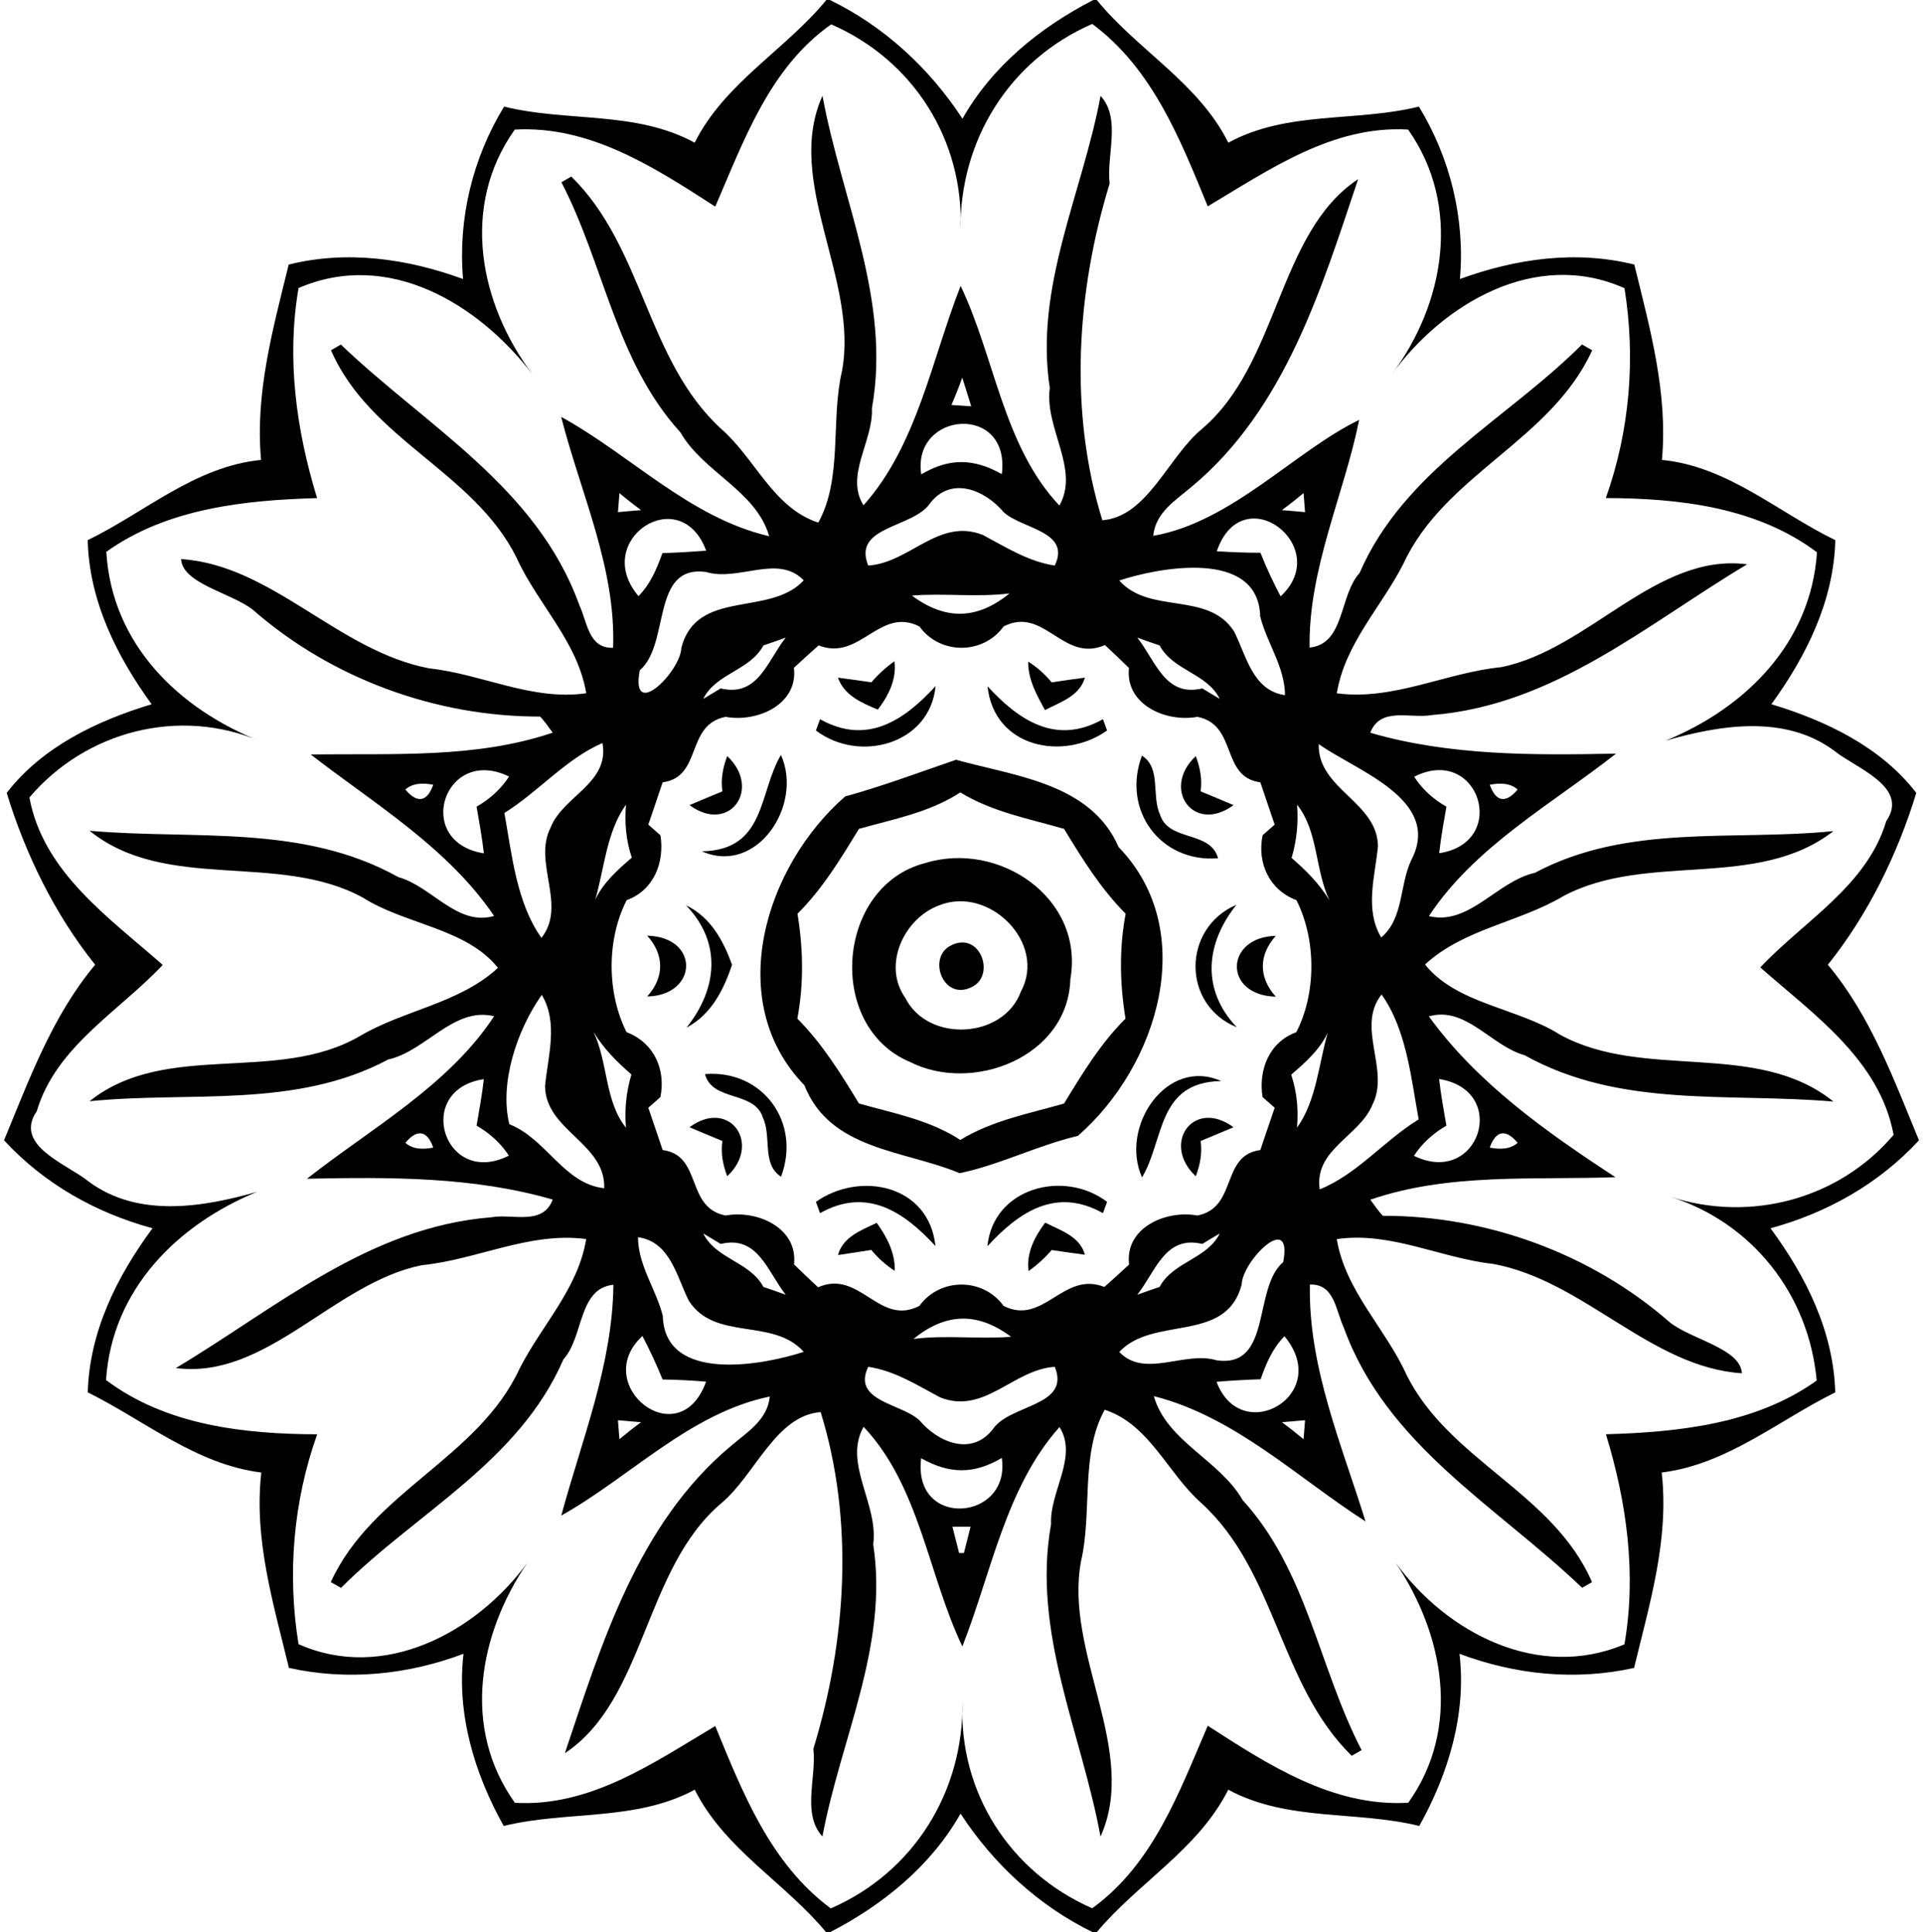 <?xml version="1.0" encoding="UTF-8" ?>
<!DOCTYPE svg PUBLIC "-//W3C//DTD SVG 1.1//EN" "http://www.w3.org/Graphics/SVG/1.1/DTD/svg11.dtd">
<svg width="401pt" height="403pt" viewBox="0 0 401 403" version="1.1" xmlns="http://www.w3.org/2000/svg">
<path fill="#000000" opacity="1.00" d=" M 172.32 0.00 L 173.05 0.00 C 184.36 5.48 193.85 14.26 200.70 24.76 C 206.89 13.81 216.93 5.68 227.99 0.00 L 228.71 0.00 C 237.26 10.49 249.90 17.26 256.14 29.76 C 268.47 23.04 282.72 25.50 295.88 22.23 C 302.44 32.99 305.52 45.63 304.44 58.19 C 316.08 53.94 328.63 52.14 340.80 55.18 C 344.07 68.55 347.84 82.00 346.56 95.92 C 360.30 97.26 370.75 106.84 382.71 112.65 C 382.41 125.30 376.66 136.84 369.38 146.87 C 380.76 150.31 392.19 155.75 399.60 165.36 C 395.70 178.15 389.57 190.69 381.16 201.20 C 390.11 211.91 394.90 225.10 400.16 237.82 C 391.79 246.88 381.01 252.95 369.20 256.16 C 376.60 266.19 382.34 277.66 382.70 290.38 C 370.78 296.29 360.14 305.40 346.51 307.10 C 348.10 321.07 343.98 334.46 340.75 347.85 C 328.51 350.56 315.98 349.28 304.34 344.90 C 305.83 357.40 302.03 369.97 295.96 380.81 C 282.77 377.57 268.50 379.92 256.13 373.25 C 249.85 385.71 237.35 392.61 228.67 403.00 L 227.94 403.00 C 216.63 397.51 207.15 388.74 200.30 378.24 C 194.11 389.18 184.07 397.31 173.02 403.00 L 172.29 403.00 C 163.67 392.57 151.13 385.72 144.87 373.25 C 132.50 379.92 118.23 377.57 105.04 380.81 C 98.96 369.97 95.17 357.40 96.66 344.90 C 85.01 349.28 72.49 350.56 60.25 347.85 C 57.02 334.46 52.90 321.07 54.49 307.10 C 40.86 305.40 30.22 296.29 18.30 290.38 C 18.66 277.66 24.40 266.19 31.80 256.16 C 19.99 252.95 9.20 246.88 0.84 237.82 C 6.10 225.10 10.89 211.91 19.84 201.20 C 11.43 190.69 5.30 178.15 1.40 165.36 C 8.81 155.75 20.24 150.31 31.62 146.87 C 24.33 136.84 18.59 125.30 18.29 112.65 C 30.25 106.84 40.70 97.26 54.44 95.92 C 53.16 82.00 56.93 68.55 60.20 55.18 C 72.37 52.14 84.92 53.94 96.56 58.19 C 95.48 45.63 98.55 32.99 105.12 22.23 C 118.28 25.50 132.53 23.04 144.86 29.76 C 151.12 17.27 163.72 10.46 172.32 0.00 M 173.32 5.08 C 160.46 14.14 155.15 29.26 149.15 43.09 C 136.49 34.92 123.01 26.13 107.34 27.03 C 95.95 43.05 99.98 63.32 111.02 78.05 C 99.77 63.37 81.01 51.98 62.26 60.07 C 59.72 74.72 61.76 89.65 66.12 103.88 C 50.99 104.31 34.83 106.02 22.17 115.08 C 23.32 134.47 37.37 147.89 54.27 154.59 C 37.37 147.37 17.85 152.49 6.13 166.32 C 9.01 181.92 22.78 191.40 33.93 201.24 C 24.78 210.97 11.66 218.25 7.67 231.74 C 2.72 238.96 14.13 242.82 18.52 246.44 C 28.80 254.02 42.23 251.81 53.66 248.54 C 37.04 255.34 23.37 268.85 22.11 287.81 C 34.65 297.26 50.93 299.09 66.14 299.13 C 61.14 313.17 59.89 328.29 62.25 342.89 C 80.02 350.81 99.32 340.49 109.97 325.92 C 99.87 340.76 96.19 360.32 107.37 375.98 C 123.08 376.89 136.21 367.67 149.15 359.97 C 154.91 373.99 160.66 388.67 173.24 398.01 C 190.52 390.48 200.93 373.72 200.70 354.96 C 199.90 373.77 210.56 390.42 227.75 397.98 C 240.48 388.78 245.88 373.77 251.85 359.91 C 264.51 368.08 277.99 376.87 293.66 375.97 C 304.83 360.31 301.02 340.77 291.03 325.92 C 301.74 340.61 320.78 350.52 338.74 342.93 C 341.28 328.28 339.24 313.35 334.88 299.12 C 350.01 298.69 366.17 296.98 378.83 287.92 C 377.21 270.01 365.46 255.05 348.35 249.60 C 365.05 255.02 383.51 250.08 394.87 236.68 C 391.99 221.08 378.22 211.59 367.07 201.76 C 376.22 192.02 389.33 184.75 393.33 171.26 C 398.28 164.04 386.87 160.18 382.48 156.56 C 372.20 148.98 358.77 151.19 347.34 154.46 C 363.96 147.66 377.63 134.15 378.89 115.19 C 366.35 105.74 350.07 103.91 334.86 103.87 C 339.86 89.83 341.11 74.71 338.75 60.11 C 320.31 51.85 300.96 63.23 290.13 78.20 C 301.26 63.41 304.88 42.98 293.63 27.02 C 277.92 26.11 264.79 35.33 251.85 43.03 C 246.09 29.01 240.34 14.33 227.76 4.99 C 210.48 12.52 200.07 29.28 200.30 48.04 C 201.09 29.32 190.47 12.51 173.32 5.08 Z" />
<path fill="#000000" opacity="1.00" d=" M 175.57 77.43 C 179.15 58.26 163.44 37.92 171.51 19.97 C 175.49 41.70 185.87 62.57 181.82 85.14 C 182.16 91.92 176.14 99.20 180.07 105.38 C 191.27 92.82 194.26 75.02 200.32 59.63 C 207.47 74.60 209.21 93.01 220.91 105.43 C 225.23 97.87 217.77 89.27 218.91 80.93 C 215.67 59.76 225.72 40.36 229.50 19.99 C 233.84 24.73 230.70 32.34 231.39 38.29 C 224.46 60.89 222.87 85.87 229.87 108.50 C 239.22 107.80 243.57 95.37 250.54 89.54 C 266.77 75.85 266.36 48.53 283.21 37.36 C 275.63 59.91 268.07 85.20 248.52 101.49 C 245.18 104.33 240.96 106.85 240.48 111.75 C 256.79 108.92 270.08 94.03 283.42 87.57 C 280.34 102.96 272.80 118.65 273.09 135.06 C 280.47 134.30 279.23 124.21 283.51 119.50 C 292.82 98.03 314.16 87.58 329.89 71.84 C 330.43 72.14 331.49 72.75 332.02 73.05 C 323.39 91.96 301.25 98.90 292.62 117.63 C 288.02 126.64 280.46 134.23 278.76 144.59 C 290.56 146.16 301.48 140.29 313.04 139.14 C 331.38 135.44 345.39 115.22 364.33 117.69 C 343.35 130.21 324.15 147.09 298.56 149.13 C 294.07 149.93 287.85 147.30 285.74 152.82 C 302.29 157.63 319.87 157.52 336.99 157.17 C 323.55 167.74 307.55 176.51 297.96 191.06 C 306.40 193.10 312.14 183.80 320.04 182.04 C 339.45 171.69 361.41 175.45 382.33 173.33 C 366.35 185.74 343.53 177.57 326.00 186.89 C 316.77 192.38 305.23 193.70 297.16 201.15 C 303.73 209.41 316.53 210.20 325.31 215.79 C 342.95 225.44 366.28 216.82 382.33 229.74 C 360.59 227.83 337.90 231.23 317.93 220.07 C 310.93 218.13 305.66 209.75 297.96 211.97 C 308.07 225.95 322.59 236.18 336.87 245.51 C 319.79 246.13 302.16 244.56 285.75 250.20 C 286.59 251.34 287.40 252.52 288.36 253.56 C 310.03 253.50 331.88 261.47 348.23 275.80 C 352.81 279.40 362.93 281.23 363.24 286.40 C 344.23 285.17 330.45 267.16 311.42 263.60 C 300.41 262.40 290.02 256.79 278.75 258.42 C 280.57 269.27 288.89 276.98 293.29 286.70 C 302.20 304.64 323.87 311.25 331.98 329.96 C 331.47 330.26 330.44 330.85 329.92 331.14 C 312.09 314.08 289.06 301.40 280.20 276.83 C 278.53 273.27 278.28 267.71 273.15 267.90 C 272.79 285.04 279.75 301.19 284.75 317.30 C 270.44 308.09 257.47 295.44 240.60 291.17 C 243.33 300.66 254.28 304.43 259.14 312.86 C 272.61 327.66 274.99 347.77 283.93 364.99 C 283.42 365.29 282.39 365.88 281.87 366.18 C 266.72 351.32 266.25 327.84 250.52 313.47 C 243.51 307.32 239.72 297.05 230.36 294.01 C 225.24 303.30 227.81 315.38 225.43 325.57 C 221.84 344.74 237.56 365.08 229.49 383.03 C 225.51 361.30 215.13 340.43 219.18 317.86 C 218.84 311.08 224.86 303.80 220.93 297.62 C 209.73 310.18 206.74 327.98 200.68 343.37 C 193.53 328.40 191.79 309.99 180.09 297.57 C 175.77 305.13 183.23 313.73 182.09 322.07 C 185.33 343.24 175.28 362.64 171.50 383.01 C 167.16 378.26 170.30 370.66 169.61 364.71 C 176.54 342.11 178.13 317.13 171.13 294.50 C 161.77 295.19 157.43 307.63 150.46 313.46 C 134.23 327.15 134.64 354.47 117.79 365.64 C 125.37 343.09 132.93 317.80 152.48 301.51 C 155.82 298.67 160.04 296.15 160.52 291.25 C 143.85 294.70 131.53 307.95 117.04 316.08 C 121.34 300.21 127.74 284.60 127.91 267.94 C 120.52 268.70 121.76 278.79 117.49 283.50 C 108.18 304.97 86.83 315.42 71.11 331.16 C 70.57 330.86 69.51 330.25 68.98 329.95 C 77.61 311.04 99.75 304.10 108.38 285.37 C 112.98 276.35 120.54 268.77 122.24 258.41 C 110.44 256.84 99.52 262.71 87.96 263.86 C 69.62 267.55 55.61 287.78 36.67 285.31 C 57.65 272.79 76.85 255.91 102.44 253.87 C 106.92 253.06 113.15 255.70 115.26 250.18 C 98.71 245.36 81.13 245.48 64.01 245.83 C 77.45 235.26 93.45 226.49 103.04 211.94 C 94.60 209.89 88.86 219.19 80.96 220.96 C 61.55 231.31 39.59 227.54 18.67 229.67 C 34.61 216.92 57.76 226.16 75.09 216.05 C 84.31 210.62 95.80 209.27 103.84 201.85 C 97.27 193.59 84.46 192.80 75.69 187.21 C 58.05 177.56 34.72 186.18 18.67 173.26 C 40.40 175.17 63.10 171.77 83.07 182.93 C 90.07 184.87 95.34 193.25 103.04 191.03 C 93.33 176.74 78.21 167.74 64.81 157.36 C 81.67 157.08 99.07 158.28 115.25 152.80 C 114.41 151.65 113.60 150.48 112.64 149.44 C 90.97 149.50 69.12 141.53 52.77 127.20 C 48.19 123.60 38.07 121.76 37.76 116.60 C 56.77 117.83 70.55 135.84 89.58 139.40 C 100.59 140.60 110.98 146.21 122.25 144.58 C 120.43 133.73 112.11 126.01 107.71 116.30 C 98.80 98.36 77.13 91.75 69.02 73.04 C 69.53 72.74 70.56 72.15 71.08 71.86 C 88.91 88.92 111.94 101.60 120.80 126.17 C 122.47 129.73 122.71 135.29 127.85 135.10 C 128.46 118.37 121.07 102.85 117.02 86.94 C 131.62 94.96 143.78 107.96 160.40 111.83 C 157.67 102.34 146.72 98.57 141.86 90.14 C 128.39 75.34 126.01 55.23 117.07 38.01 C 117.58 37.71 118.61 37.12 119.13 36.82 C 134.28 51.68 134.75 75.16 150.48 89.53 C 157.49 95.68 161.28 105.95 170.64 108.99 C 175.76 99.70 173.18 87.61 175.57 77.43 M 198.40 84.46 C 199.77 84.54 201.15 84.63 202.53 84.73 C 201.92 82.73 201.28 80.74 200.66 78.75 C 199.97 80.68 199.22 82.58 198.40 84.46 M 192.10 98.94 C 197.94 95.48 203.02 95.57 208.91 98.88 C 210.76 84.05 190.13 85.74 192.10 98.94 M 193.97 104.93 C 190.46 110.18 177.67 109.64 181.05 117.95 C 189.75 117.38 195.69 107.93 204.94 111.56 C 209.75 114.11 214.43 117.12 219.95 117.95 C 223.42 110.74 212.95 110.30 209.25 106.77 C 205.33 102.14 198.36 99.27 193.97 104.93 M 129.17 102.84 C 129.06 104.16 128.96 105.48 128.86 106.81 C 130.47 106.66 132.07 106.51 133.68 106.39 C 132.14 105.25 130.63 104.07 129.17 102.84 M 267.32 106.39 C 268.92 106.51 270.53 106.66 272.14 106.81 C 272.03 105.48 271.93 104.16 271.83 102.84 C 270.36 104.07 268.86 105.25 267.32 106.39 M 133.14 124.32 C 135.61 121.86 136.98 118.58 138.13 115.35 C 141.18 115.26 144.21 115.08 147.26 114.85 C 141.88 100.31 123.22 112.60 133.14 124.32 M 253.73 114.97 C 256.75 115.16 259.80 115.28 262.84 115.28 C 264.07 118.39 265.48 121.42 267.05 124.37 C 278.19 114.05 259.09 99.33 253.73 114.97 M 147.29 119.30 C 135.64 117.66 139.82 134.36 133.41 139.79 C 131.39 150.58 141.95 140.04 142.08 135.11 C 145.29 122.71 160.47 128.71 167.60 121.04 C 162.26 115.46 153.94 121.34 147.29 119.30 M 233.40 121.07 C 239.80 128.26 251.90 123.20 257.36 131.72 C 259.92 136.79 261.21 144.02 267.96 144.98 C 267.92 139.03 264.19 134.16 262.79 128.56 C 262.40 114.34 241.52 118.38 233.40 121.07 M 190.16 124.21 C 197.19 129.44 203.79 129.22 210.52 123.76 C 203.70 124.61 196.94 123.67 190.16 124.21 M 170.71 134.60 C 168.97 136.14 167.24 137.69 165.55 139.28 C 166.49 146.91 157.91 150.71 151.31 149.50 C 142.87 151.14 146.53 162.05 138.18 163.16 C 137.17 166.09 136.22 169.04 135.19 171.97 C 136.04 172.71 136.88 173.46 137.72 174.20 C 138.62 179.83 136.35 185.68 130.69 187.72 C 126.48 195.87 126.52 207.10 130.66 215.27 C 136.34 217.41 138.89 223.03 137.71 228.81 C 136.87 229.55 136.03 230.29 135.19 231.03 C 136.22 233.96 137.17 236.90 138.18 239.84 C 146.53 240.95 142.87 251.86 151.31 253.50 C 157.92 252.29 166.41 256.07 165.58 263.70 C 167.23 265.31 168.91 266.89 170.59 268.47 C 179.30 264.63 183.27 276.71 191.72 272.35 C 196.00 266.42 205.00 266.42 209.27 272.35 C 217.63 276.57 221.69 264.98 230.29 268.40 C 232.03 266.86 233.76 265.31 235.45 263.72 C 234.51 256.08 243.09 252.28 249.69 253.50 C 258.13 251.86 254.47 240.95 262.82 239.84 C 263.82 236.90 264.78 233.96 265.81 231.03 C 264.96 230.28 264.12 229.54 263.28 228.80 C 262.38 223.17 264.65 217.32 270.31 215.28 C 274.52 207.13 274.48 195.90 270.34 187.73 C 264.66 185.59 262.11 179.97 263.29 174.19 C 264.12 173.45 264.96 172.71 265.81 171.97 C 264.78 169.04 263.82 166.09 262.82 163.16 C 254.47 162.05 258.13 151.14 249.69 149.50 C 243.08 150.71 234.59 146.92 235.42 139.30 C 233.77 137.68 232.09 136.10 230.41 134.53 C 221.69 138.37 217.73 126.29 209.28 130.65 C 205.00 136.58 196.00 136.58 191.73 130.65 C 183.37 126.43 179.31 138.01 170.71 134.60 M 159.20 134.60 C 156.36 139.89 149.29 140.41 146.65 145.75 C 147.87 145.04 149.08 144.30 150.28 143.57 C 158.09 145.45 160.01 137.79 163.85 132.98 C 162.31 133.54 160.76 134.08 159.20 134.60 M 237.15 132.98 C 240.99 137.79 242.91 145.45 250.72 143.57 C 251.92 144.30 253.12 145.04 254.35 145.75 C 251.70 140.41 244.64 139.89 241.80 134.60 C 240.24 134.08 238.69 133.54 237.15 132.98 M 105.18 169.55 C 106.72 178.10 107.71 188.33 112.91 195.60 C 118.28 188.76 111.10 179.94 114.80 172.63 C 117.37 166.00 127.17 163.37 125.63 154.96 C 117.97 158.29 112.32 165.09 105.18 169.55 M 274.99 155.18 C 274.71 164.57 287.28 167.24 287.34 176.52 C 286.73 182.83 284.53 189.64 288.02 195.52 C 292.79 191.47 291.79 184.51 294.34 179.28 C 300.81 166.70 282.66 160.70 274.99 155.18 M 100.90 177.97 C 100.54 174.70 99.93 171.47 99.38 168.24 C 102.09 166.68 104.45 164.59 106.15 161.95 C 92.65 155.35 86.02 175.58 100.90 177.97 M 294.89 161.99 C 296.58 164.61 298.92 166.70 301.62 168.24 C 301.06 171.46 300.46 174.69 300.11 177.94 C 314.90 175.70 308.36 155.17 294.89 161.99 M 84.53 164.66 C 86.97 167.58 89.08 167.29 90.34 163.66 C 88.32 163.30 86.17 163.21 84.53 164.66 M 310.66 163.66 C 311.92 167.29 314.03 167.58 316.47 164.66 C 314.83 163.21 312.68 163.30 310.66 163.66 M 124.13 187.63 C 125.81 184.04 128.80 181.40 131.75 178.87 C 130.55 175.31 130.21 171.54 130.54 167.81 C 126.49 173.46 126.03 181.05 124.13 187.63 M 270.47 167.81 C 270.78 171.56 270.40 175.32 269.33 178.92 C 272.34 181.52 275.18 184.36 277.24 187.80 C 274.18 181.38 274.93 173.40 270.47 167.81 M 106.21 234.46 C 113.96 237.50 117.57 246.90 126.00 247.81 C 126.31 238.42 113.71 235.76 113.66 226.48 C 114.27 220.17 116.46 213.35 112.98 207.48 C 107.77 214.84 104.11 225.94 106.21 234.46 M 288.09 207.40 C 282.71 214.24 289.89 223.06 286.20 230.37 C 283.53 236.98 274.00 239.67 275.19 248.05 C 283.01 244.90 288.60 237.90 295.83 233.45 C 294.27 224.90 293.29 214.67 288.09 207.40 M 123.76 215.20 C 126.82 221.62 126.06 229.60 130.53 235.19 C 130.21 231.44 130.59 227.68 131.67 224.08 C 128.65 221.47 125.82 218.64 123.76 215.20 M 276.87 215.37 C 275.19 218.96 272.19 221.59 269.25 224.13 C 270.45 227.69 270.79 231.45 270.46 235.19 C 274.51 229.54 274.97 221.95 276.87 215.37 M 106.11 241.01 C 104.42 238.39 102.08 236.30 99.38 234.76 C 99.92 231.52 100.54 228.31 100.89 225.06 C 86.10 227.29 92.64 247.83 106.11 241.01 M 300.10 225.03 C 300.46 228.30 301.05 231.52 301.62 234.76 C 298.91 236.32 296.55 238.41 294.85 241.05 C 308.35 247.65 314.98 227.42 300.10 225.03 M 84.53 238.34 C 86.17 239.79 88.32 239.70 90.34 239.34 C 89.08 235.71 86.97 235.41 84.53 238.34 M 310.66 239.34 C 312.68 239.70 314.83 239.79 316.47 238.34 C 314.03 235.41 311.92 235.71 310.66 239.34 M 146.65 257.25 C 149.29 262.59 156.36 263.11 159.20 268.40 C 160.76 268.92 162.31 269.46 163.85 270.02 C 160.01 265.21 158.09 257.55 150.28 259.43 C 149.08 258.69 147.87 257.96 146.65 257.25 M 250.72 259.43 C 242.91 257.55 240.99 265.21 237.15 270.02 C 238.69 269.46 240.24 268.92 241.80 268.40 C 244.64 263.11 251.70 262.59 254.35 257.25 C 253.12 257.96 251.92 258.69 250.72 259.43 M 133.04 258.02 C 133.07 263.96 136.81 268.84 138.21 274.44 C 138.60 288.66 159.48 284.62 167.60 281.93 C 161.20 274.74 149.10 279.79 143.64 271.28 C 141.08 266.21 139.79 258.98 133.04 258.02 M 258.92 267.89 C 255.71 280.29 240.52 274.29 233.40 281.96 C 238.74 287.54 247.06 281.66 253.71 283.70 C 265.36 285.34 261.18 268.64 267.59 263.21 C 269.61 252.42 259.05 262.96 258.92 267.89 M 190.48 279.24 C 197.30 278.38 204.06 279.33 210.84 278.79 C 203.81 273.56 197.21 273.78 190.48 279.24 M 147.24 288.15 C 144.22 287.89 141.20 287.74 138.17 287.70 C 136.92 284.61 135.51 281.58 133.96 278.63 C 122.94 288.81 141.64 303.73 147.24 288.15 M 262.88 287.65 C 259.82 287.76 256.73 287.91 253.68 288.18 C 258.86 301.91 278.00 290.88 267.85 278.68 C 265.39 281.14 264.00 284.40 262.88 287.65 M 181.05 285.05 C 177.58 292.26 188.05 292.70 191.75 296.23 C 195.66 300.86 202.64 303.73 207.03 298.07 C 210.54 292.82 223.33 293.36 219.95 285.05 C 211.25 285.62 205.31 295.07 196.06 291.44 C 191.25 288.88 186.57 285.87 181.05 285.05 M 128.86 296.19 C 128.96 297.51 129.06 298.83 129.17 300.16 C 130.63 298.93 132.14 297.74 133.68 296.61 C 132.07 296.48 130.47 296.34 128.86 296.19 M 267.32 296.61 C 268.86 297.74 270.36 298.93 271.83 300.16 C 271.93 298.83 272.03 297.51 272.14 296.19 C 270.53 296.34 268.92 296.48 267.32 296.61 M 192.09 304.12 C 190.24 318.95 210.87 317.26 208.90 304.06 C 203.06 307.51 197.98 307.43 192.09 304.12 M 198.61 318.40 C 199.06 320.23 199.53 322.06 200.00 323.89 L 201.00 323.89 C 201.47 322.06 201.94 320.23 202.39 318.40 C 201.13 318.40 199.87 318.40 198.61 318.40 Z" />
<path fill="#000000" opacity="1.00" d=" M 181.71 142.30 C 183.12 140.64 184.74 139.17 186.52 137.91 C 187.00 141.68 185.28 145.09 183.05 147.99 C 179.71 146.60 176.03 145.04 174.74 141.33 C 177.07 141.63 179.39 141.96 181.71 142.30 Z" />
<path fill="#000000" opacity="1.00" d=" M 214.41 137.98 C 216.26 139.15 217.91 140.61 219.30 142.31 C 221.61 141.96 223.92 141.62 226.24 141.32 C 225.12 145.19 221.13 146.40 217.91 148.09 C 216.18 144.94 214.35 141.67 214.41 137.98 Z" />
<path fill="#000000" opacity="1.00" d=" M 171.00 149.99 C 180.78 155.49 188.54 150.25 195.10 143.08 C 193.92 155.25 179.20 159.21 170.14 152.35 C 170.36 151.76 170.78 150.58 171.00 149.99 Z" />
<path fill="#000000" opacity="1.00" d=" M 205.93 143.13 C 212.49 150.26 220.23 155.49 230.00 149.99 C 230.22 150.58 230.64 151.76 230.86 152.35 C 221.74 158.79 207.29 155.99 205.93 143.13 Z" />
<path fill="#000000" opacity="1.00" d=" M 150.64 165.04 C 150.27 162.53 150.74 160.03 151.65 157.69 C 158.92 164.51 152.09 174.03 143.78 167.91 C 146.05 166.92 148.35 165.99 150.64 165.04 Z" />
<path fill="#000000" opacity="1.00" d=" M 146.35 177.54 C 159.76 177.33 158.18 165.27 162.85 157.45 C 167.57 167.92 157.77 182.64 146.35 177.54 Z" />
<path fill="#000000" opacity="1.00" d=" M 199.36 158.45 C 211.59 161.88 227.49 163.32 233.26 176.66 C 250.22 194.18 241.45 222.35 224.77 236.89 C 216.37 238.86 208.50 242.92 200.12 244.67 C 188.51 239.83 173.10 239.91 167.74 226.34 C 150.77 208.82 159.55 180.65 176.23 166.11 C 184.07 163.94 191.68 161.09 199.36 158.45 M 200.25 165.26 C 193.84 169.45 186.33 170.82 179.12 172.86 C 175.31 179.09 171.53 185.36 166.30 190.56 C 167.49 197.90 167.64 205.11 166.27 212.44 C 171.48 217.67 175.32 223.89 179.12 230.14 C 186.33 232.18 193.84 233.55 200.25 237.74 C 206.91 233.67 214.54 232.25 221.88 230.15 C 225.69 223.91 229.47 217.64 234.70 212.44 C 233.51 205.10 233.36 197.89 234.73 190.56 C 229.52 185.33 225.68 179.10 221.88 172.86 C 214.54 170.74 206.91 169.33 200.25 165.26 Z" />
<path fill="#000000" opacity="1.00" d=" M 238.13 157.59 C 242.20 160.21 240.06 165.95 241.91 169.91 C 243.67 175.57 252.43 173.18 254.00 178.99 C 242.01 179.98 233.86 168.95 238.13 157.59 Z" />
<path fill="#000000" opacity="1.00" d=" M 249.35 157.69 C 250.25 160.03 250.73 162.53 250.36 165.04 C 252.65 165.99 254.95 166.92 257.22 167.91 C 248.91 174.03 242.08 164.51 249.35 157.69 Z" />
<path fill="#000000" opacity="1.00" d=" M 192.95 179.99 C 208.24 175.26 226.18 187.27 223.20 204.22 C 222.70 220.53 202.71 228.08 189.75 221.47 C 172.13 214.10 174.37 184.72 192.95 179.99 M 195.81 188.82 C 188.49 191.55 183.95 201.29 188.77 208.10 C 193.48 217.50 209.26 216.72 212.89 206.78 C 218.35 196.70 206.29 184.61 195.81 188.82 Z" />
<path fill="#000000" opacity="1.00" d=" M 143.05 188.80 C 148.19 191.27 150.80 196.12 152.65 201.19 C 150.92 206.45 148.27 211.63 143.16 214.31 C 149.62 206.23 150.56 196.58 143.05 188.80 Z" />
<path fill="#000000" opacity="1.00" d=" M 257.91 214.24 C 246.38 209.57 246.51 193.54 257.84 188.69 C 251.38 196.77 250.46 206.42 257.91 214.24 Z" />
<path fill="#000000" opacity="1.00" d=" M 134.96 195.14 C 145.99 195.42 145.57 207.59 134.96 207.82 C 138.57 203.81 138.56 199.15 134.96 195.14 Z" />
<path fill="#000000" opacity="1.00" d=" M 266.04 207.86 C 255.01 207.58 255.43 195.41 266.04 195.18 C 262.43 199.19 262.44 203.85 266.04 207.86 Z" />
<path fill="#000000" opacity="1.00" d=" M 198.43 197.12 C 204.43 194.17 207.73 203.54 202.57 205.88 C 196.57 208.83 193.26 199.46 198.43 197.12 Z" />
<path fill="#000000" opacity="1.00" d=" M 147.00 224.01 C 158.99 223.02 167.14 234.05 162.87 245.41 C 158.80 242.79 160.94 237.05 159.09 233.09 C 157.32 227.43 148.57 229.82 147.00 224.01 Z" />
<path fill="#000000" opacity="1.00" d=" M 238.15 245.55 C 233.43 235.08 243.23 220.36 254.65 225.46 C 241.24 225.67 242.82 237.73 238.15 245.55 Z" />
<path fill="#000000" opacity="1.00" d=" M 143.78 235.09 C 152.09 228.97 158.92 238.49 151.65 245.31 C 150.74 242.96 150.27 240.47 150.64 237.96 C 148.35 237.00 146.05 236.07 143.78 235.09 Z" />
<path fill="#000000" opacity="1.00" d=" M 249.35 245.31 C 242.08 238.49 248.91 228.97 257.22 235.09 C 254.95 236.07 252.65 237.00 250.36 237.96 C 250.73 240.47 250.25 242.96 249.35 245.31 Z" />
<path fill="#000000" opacity="1.00" d=" M 170.14 250.65 C 179.27 244.21 193.71 247.01 195.07 259.87 C 188.51 252.74 180.77 247.51 171.00 253.01 C 170.78 252.42 170.36 251.24 170.14 250.65 Z" />
<path fill="#000000" opacity="1.00" d=" M 205.90 259.92 C 207.08 247.74 221.80 243.79 230.86 250.65 C 230.64 251.24 230.22 252.42 230.00 253.01 C 220.22 247.51 212.46 252.75 205.90 259.92 Z" />
<path fill="#000000" opacity="1.00" d=" M 182.82 255.03 C 184.95 257.98 186.69 261.31 186.58 265.04 C 184.74 263.85 183.09 262.38 181.70 260.68 C 179.38 261.04 177.06 261.40 174.74 261.75 C 175.79 257.92 179.57 256.60 182.82 255.03 Z" />
<path fill="#000000" opacity="1.00" d=" M 217.95 254.99 C 221.17 256.62 225.15 257.81 226.24 261.68 C 223.92 261.37 221.61 261.04 219.30 260.70 C 217.88 262.36 216.26 263.83 214.48 265.09 C 213.98 261.31 215.76 257.92 217.95 254.99 Z" />
</svg>
